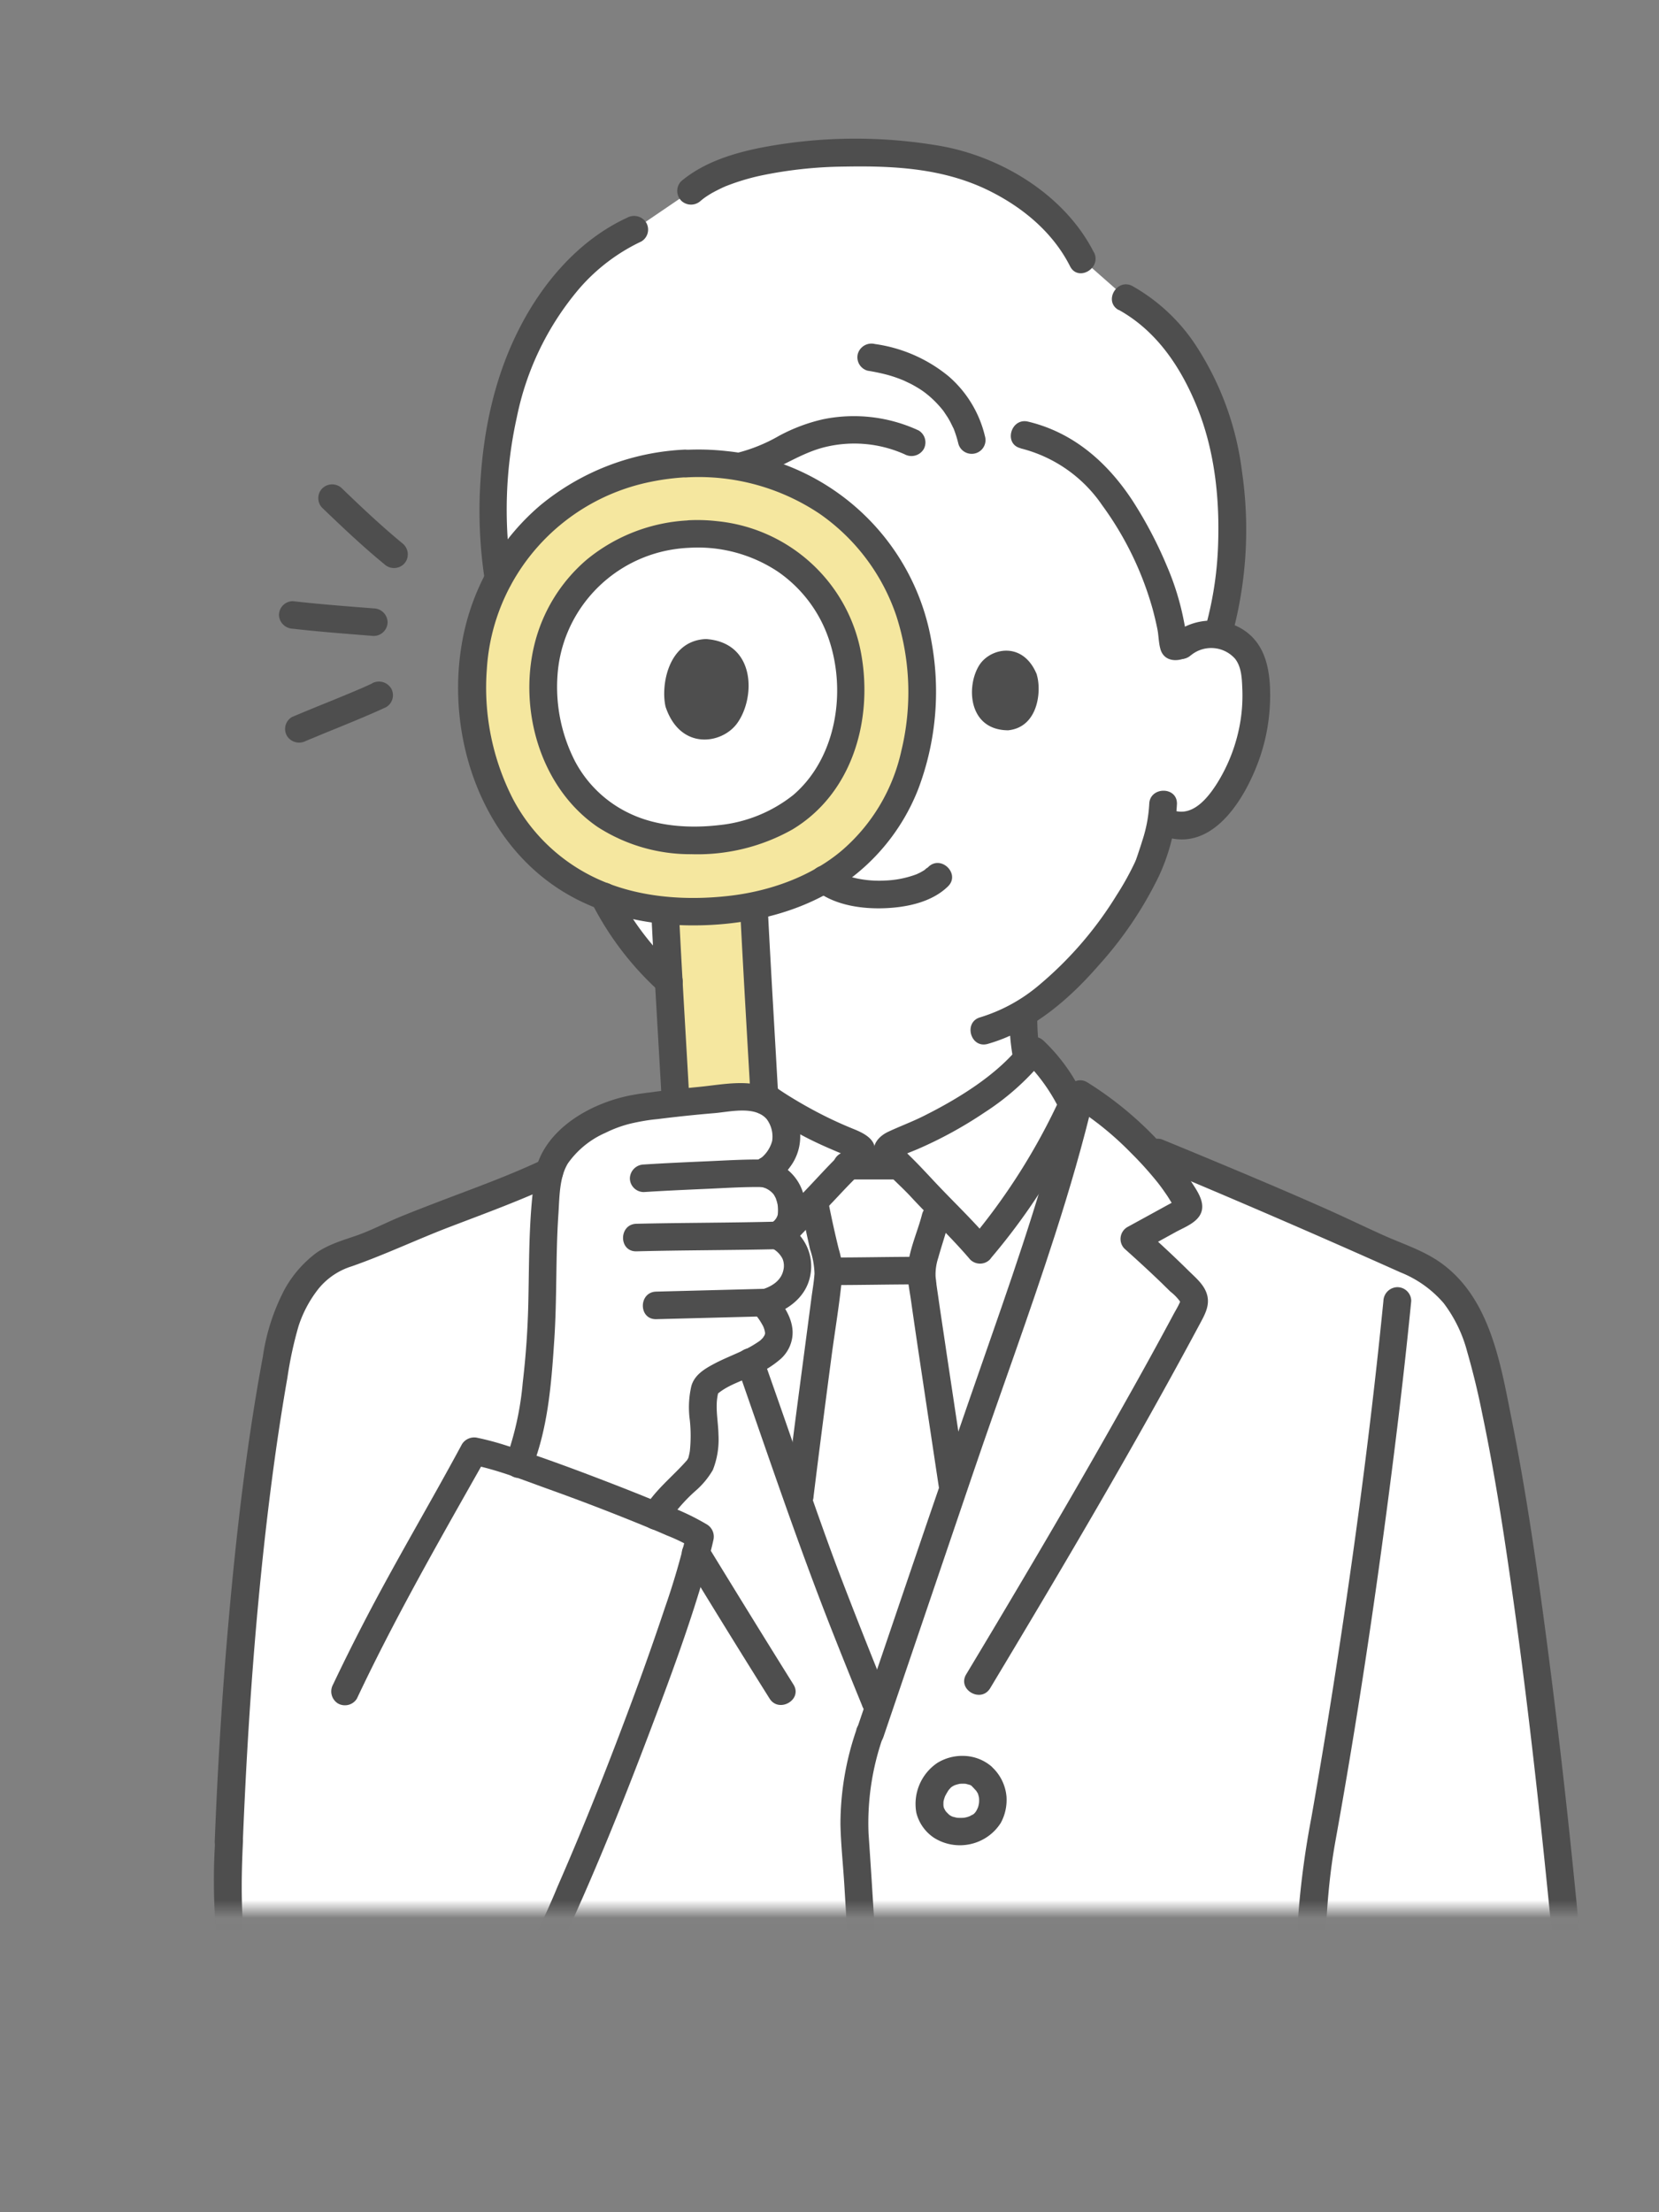 <svg width="93" height="124" fill="none" xmlns="http://www.w3.org/2000/svg"><rect width="100%" height="100%" fill="#808080" stroke="none"/><mask id="a" style="mask-type:luminance" maskUnits="userSpaceOnUse" x="0" y="0" width="93" height="108"><path d="M0 .51h93v106.5H0V.51Z" fill="#fff"/></mask><g mask="url(#a)"><path d="M66.225 36.172a2.591 2.591 0 0 1 2.055-.6 2.432 2.432 0 0 1 1.747 1.155c.218.428.338.893.36 1.373a10.125 10.125 0 0 1-1.05 5.422 6.417 6.417 0 0 1-1.695 2.205c-.69.548-1.387.81-2.535.233a15.682 15.682 0 0 1-.667 2.407c-.54 1.44-3.383 6.165-7.08 8.415 0 1.163.067 2.37.457 3.323.833 2.055 5.348 4.642 5.655 4.777 0 0-1.747 11.175-14.79 11.175-13.042 0-13.522-11.175-13.522-11.175.307-.135 4.117-2.363 4.95-4.418.39-.967.45-2.182.457-3.337a14.638 14.638 0 0 1-4.635-3.735 17.268 17.268 0 0 1-3.517-7.05c-1.065.42-1.86-.12-2.483-.615a6.488 6.488 0 0 1-1.695-2.205 10.209 10.209 0 0 1-1.05-5.422c.023-.48.143-.946.36-1.373a2.432 2.432 0 0 1 1.748-1.155 2.583 2.583 0 0 1 2.055.6S30.847 21.78 48.975 21.78c18.127 0 17.227 14.392 17.227 14.392h.023Z" fill="#fff"/><path d="M12.84 103.215c-.337 6.517.586 11.325 3.826 13.312 2.31 1.418 5.28 1.478 7.35.45-.06 1.943-.143 3.81-.15 6.263l65.137-.098c-1.582-21.742-4.057-41.1-6.06-47.737-.577-1.905-1.44-3.052-2.4-3.817-.96-.765-2.55-1.268-3.66-1.8-3.6-1.733-8.31-3.66-12-5.19l-.705-.293a19.445 19.445 0 0 0-3.63-2.97c-1.612 6.878-4.477 14.295-6.75 20.985a9498.916 9498.916 0 0 1-4.575 13.47c-2.032-5.01-3.375-8.385-5.1-13.463-2.272-6.69-5.137-14.107-6.75-20.984l-5.475 3.794c-3.345 1.785-7.522 2.948-10.972 4.583-.953.45-2.123.593-3.008 1.358-1.08.93-1.882 2.504-2.205 4.102-.96 4.77-2.302 13.927-2.88 28.042m18.503-67.154c.555.57.87-.6 1.08-1.058.337-.727.825-1.785 1.185-2.505.195-.398.48-.968.66-1.373.187-.427.382-.847.592-1.26a26.56 26.56 0 0 1 1.388-2.422c.225-.39.525-.735.892-1.005 1.088-.712 2.588-.135 3.923-.24 1.477-.112 2.7-1.057 4.065-1.597 1.897-.75 4.8-.953 6.637-.083.93.045 1.793 0 2.64 0 .945-.037 1.89 0 2.82.128 2.708.614 4.59 2.107 5.955 4.357a20.976 20.976 0 0 1 2.145 4.725c.165.593.3 1.185.405 1.793.03.202.053.412.075.614.015.136.15.188.48-.03l-.045.06a2.567 2.567 0 0 1 2.048-.6c1.282-4.2.937-9.525-.315-12.705-.863-2.182-2.175-4.71-4.845-6.165l-2.453-2.16c-1.102-2.22-3.397-4.124-6.42-5.197-3.165-1.125-12.39-1.313-15.495 1.35l-3.187 2.168c-3.555 1.612-6.06 5.474-7.125 9.45-1.103 4.095-1.11 10.042.442 13.365a2.563 2.563 0 0 1 2.498.487l-.03-.105-.015.008Z" fill="#fff"/><path d="M49.816 64.312s-.045.038-.068.068h-1.5a2.02 2.02 0 0 0-.667-.375c-3.42-1.365-6.27-3.458-7.523-5.123-1.23 1.125-1.627 2.003-2.43 3.525 1.643 6.57 4.335 13.575 6.488 19.92 1.725 5.078 3.067 8.453 5.1 13.463 1.522-4.485 3.045-8.978 4.575-13.463 2.167-6.375 4.867-13.417 6.51-20.017-.765-1.47-1.17-2.325-2.378-3.428-1.252 1.673-4.102 3.758-7.522 5.123-.21.082-.413.18-.6.307h.015ZM26.806 81.39c-.09-.023-.173-.038-.248-.053-.795 1.493-4.635 7.98-7.222 13.478l14.1 7.732c2.625-6.39 5.242-13.732 5.805-16.432-.938-.675-9.87-4.148-12.435-4.733v.008ZM38.64 29.94c-4.658.135-8.325 4.005-8.19 8.64 0 .097 0 .187.015.285.262 5.302 3.757 8.497 9.03 8.235 5.392-.263 8.43-3.78 8.167-9.083-.165-4.627-4.072-8.25-8.722-8.092-.098 0-.203.007-.3.015Z" fill="#fff"/><path d="M27.458 85.996c.675-2.168 1.928-3.975 2.295-6.225.368-2.228.578-4.47.63-6.728.053-2.46.03-5.093.39-7.215.293-1.71 2.385-3.105 4.5-3.638 1.68-.33 4.68-.562 5.73-.674 1.313-.143 2.475.187 2.88 1.245.503 1.32-.03 2.294-1.117 3a1.865 1.865 0 0 1 1.582 1.695c.045.457.135 1.304-.802 1.777.66.263 1.11.885 1.155 1.59.037.998-.563 1.868-1.89 2.213 2.707 3.09-1.89 3.232-3.255 4.65-.375 1.012.03 2.204-.083 3.284-.135 1.29-.217 1.193-1.117 2.115-1.493 1.538-1.89 1.838-2.228 4.043l-8.685-1.132h.015Z" fill="#fff"/><path d="M26.806 81.39c-.09-.023-.173-.038-.248-.053-.795 1.493-4.635 7.98-7.222 13.478l14.1 7.732c2.625-6.39 5.242-13.732 5.805-16.432-.938-.675-9.87-4.148-12.435-4.733v.008Z" fill="#fff"/><path d="M41.004 61.522a3.741 3.741 0 0 1 1.86.21c-.203-3.66-.495-8.685-.585-10.597l-4.988.052c.068 1.35.375 6.758.593 10.643 1.275-.143 2.52-.24 3.127-.308h-.007Zm10.642-23.737c-.337-6.75-5.79-12.18-13.2-11.813-7.44.367-12.292 6.352-11.955 13.05.39 7.763 5.498 12.428 13.208 12.045 7.89-.39 12.337-5.528 11.947-13.282ZM39.504 47.1c-5.273.262-8.768-2.933-9.03-8.236-.293-4.627 3.24-8.617 7.89-8.91.097 0 .187-.007.285-.015 4.65-.322 8.677 3.158 9.007 7.778 0 .098.015.195.015.3.263 5.302-2.775 8.82-8.167 9.082Z" fill="#F5E79F"/><path d="M61.327 14.16c-1.62-3.217-5.182-5.392-8.685-5.992a27.954 27.954 0 0 0-9.96.105c-1.59.315-3.232.825-4.492 1.882-.3.3-.3.788 0 1.095a.793.793 0 0 0 1.095 0c.015-.008.187-.15.06-.053l.172-.127a6.38 6.38 0 0 1 .375-.24 9.87 9.87 0 0 1 .75-.375 12.53 12.53 0 0 1 2.018-.615 23.9 23.9 0 0 1 4.68-.502c2.895-.053 5.73.105 8.34 1.47 1.8.937 3.382 2.294 4.305 4.117.45.893 1.785.105 1.342-.78v.015Zm-3 44.955a5.584 5.584 0 0 1-.105-.6l.03.203a12.842 12.842 0 0 1-.105-1.613.773.773 0 0 0-.78-.772.773.773 0 0 0-.78.772c0 .81.083 1.62.24 2.415.12.412.54.652.953.54a.79.79 0 0 0 .54-.953l.007.008Z" fill="#4E4E4E"/><path d="M64.424 45.067a7.835 7.835 0 0 1-.397 2.078c-.075.255-.165.51-.248.765l-.09.262c-.022.06-.12.27-.014.045a15.87 15.87 0 0 1-1.073 1.95 20.726 20.726 0 0 1-4.387 5.078 9.287 9.287 0 0 1-3.263 1.777c-.96.27-.547 1.763.413 1.493 2.482-.705 4.544-2.475 6.202-4.38a21.317 21.317 0 0 0 3.398-5.025c.592-1.268.937-2.64 1.012-4.043.03-.997-1.523-.99-1.553 0ZM33.18 50.625a17.19 17.19 0 0 0 3.773 4.942c.308.3.795.293 1.095-.007.3-.3.3-.78 0-1.08a15.61 15.61 0 0 1-3.525-4.628.787.787 0 0 0-1.065-.277.788.788 0 0 0-.278 1.057v-.007Z" fill="#4E4E4E"/><path d="M66.773 36.72a1.79 1.79 0 0 1 2.46.202c.353.443.383 1.073.405 1.605.03.623 0 1.245-.097 1.86a9.434 9.434 0 0 1-1.298 3.495c-.495.788-1.32 1.853-2.37 1.568-.967-.263-1.38 1.222-.412 1.492 2.7.743 4.47-2.437 5.182-4.537.428-1.268.608-2.603.548-3.945-.068-1.29-.413-2.52-1.598-3.225a3.398 3.398 0 0 0-3.922.39c-.3.3-.3.787 0 1.095a.793.793 0 0 0 1.095 0h.007Zm-38.085-4.485c-.457-2.94-.36-5.948.285-8.85a16.04 16.04 0 0 1 3.518-7.23 10.56 10.56 0 0 1 3.457-2.618.773.773 0 0 0 .278-1.057.803.803 0 0 0-1.065-.278c-2.625 1.208-4.628 3.503-5.948 6.015-1.447 2.745-2.107 5.783-2.287 8.865a25.586 25.586 0 0 0 .27 5.565c.12.413.54.653.952.54a.79.79 0 0 0 .54-.952Z" fill="#4E4E4E"/><path d="M62.716 17.37c2.145 1.193 3.495 3.24 4.395 5.46.96 2.378 1.253 4.988 1.178 7.53a19.643 19.643 0 0 1-.69 4.718c-.27.96 1.23 1.365 1.5.413.787-2.948.967-6.03.525-9.053a16.666 16.666 0 0 0-2.648-7.17 10.312 10.312 0 0 0-3.48-3.225c-.877-.487-1.657.848-.787 1.335l.007-.007Zm-21.03 9.526c1.605-.315 2.903-1.403 4.478-1.815a6.917 6.917 0 0 1 4.545.382.803.803 0 0 0 1.065-.277.78.78 0 0 0-.278-1.058 8.61 8.61 0 0 0-5.34-.63c-.87.195-1.702.51-2.482.93a9.207 9.207 0 0 1-2.393.968.768.768 0 0 0-.54.952c.113.413.54.653.953.54l-.008.008Zm6.938-6.12c.375.06.742.135 1.11.232.307.083.607.188.9.308.052.022.285.135.397.187.135.068.263.143.39.218.172.101.338.214.495.337.053.045.113.09.165.135a5.882 5.882 0 0 1 .81.848l.225.337c.075.128.15.248.21.383.038.067.068.142.105.21.075.15-.037-.105.03.06.105.27.195.555.263.84.112.412.54.652.952.54a.768.768 0 0 0 .54-.953 6.39 6.39 0 0 0-2.032-3.36 8.303 8.303 0 0 0-4.14-1.815.796.796 0 0 0-.953.54.778.778 0 0 0 .54.953h-.007Zm8.595 4.357a7.82 7.82 0 0 1 4.567 3.188 18.132 18.132 0 0 1 2.835 5.842c.098.368.188.743.263 1.118.067.352.067.727.157 1.065.195.787 1.05.78 1.62.427.848-.525.068-1.86-.787-1.335-.248.12-.135.165.337.12l.278.278c.06.202.075.202.037 0l-.045-.36a8.588 8.588 0 0 0-.105-.608 14.917 14.917 0 0 0-.96-3.135 23.413 23.413 0 0 0-1.927-3.667c-1.403-2.138-3.308-3.825-5.858-4.433-.967-.232-1.387 1.26-.412 1.493v.007ZM46.68 72.031c1.605 0 3.218-.038 4.823-.038.427 0 .78-.345.78-.772a.773.773 0 0 0-.78-.773c-1.605 0-3.218.038-4.823.038a.778.778 0 0 0-.78.772c0 .428.345.773.78.773Z" fill="#4E4E4E"/><path d="M44.962 67.95c.142.697.292 1.388.45 2.085.15.435.232.885.247 1.35-.03.48-.12.96-.18 1.432-.285 2.183-.577 4.366-.862 6.548-.195 1.5-.383 3.008-.57 4.508 0 .427.345.772.78.772a.798.798 0 0 0 .78-.772c.322-2.61.66-5.22 1.005-7.83.202-1.53.472-3.076.607-4.62a4.54 4.54 0 0 0-.202-1.418 55.702 55.702 0 0 1-.548-2.468.774.774 0 0 0-.952-.54.768.768 0 0 0-.54.953h-.015Zm5.385-3.383h-2.865a.778.778 0 0 0-.78.773c0 .427.345.772.78.772h2.865c.427 0 .78-.344.78-.772a.773.773 0 0 0-.78-.773Zm3.825 18.66-1.125-7.484c-.135-.93-.278-1.853-.413-2.783-.045-.33-.097-.66-.142-.99-.008-.06.015.142 0-.015 0-.045-.015-.097-.015-.142-.008-.083-.023-.166-.03-.255-.015-.36.037-.713.15-1.058.187-.675.42-1.343.592-2.025.248-.968-1.252-1.372-1.5-.412-.277 1.087-.855 2.25-.81 3.39.023.48.12.96.188 1.432.292 2.063.607 4.117.915 6.18.232 1.523.457 3.045.69 4.567.12.413.54.653.952.54a.79.79 0 0 0 .54-.952l.008.008Zm-6.158 13.718a16.214 16.214 0 0 0-.9 5.31c.023 1.14.15 2.28.218 3.413.217 3.472.367 6.944.607 10.409.165 2.385.353 4.763.563 7.148.007.42.352.765.78.772a.782.782 0 0 0 .78-.772c-.6-6.81-.9-13.635-1.373-20.452-.075-1.845.203-3.69.818-5.43.307-.946-1.193-1.35-1.5-.413l.007.015Z" fill="#4E4E4E"/><path d="M59.806 61.133c-1.102 4.68-2.647 9.24-4.23 13.77-1.612 4.62-3.202 9.24-4.777 13.875l-2.775 8.168c-.323.945 1.177 1.35 1.5.412 1.665-4.89 3.322-9.787 4.987-14.677 1.53-4.508 3.188-8.978 4.643-13.508.81-2.52 1.552-5.055 2.16-7.627.225-.968-1.268-1.38-1.5-.413h-.008Z" fill="#4E4E4E"/><path d="M60.157 62.003a17.586 17.586 0 0 1 3.262 2.64c.525.518 1.02 1.073 1.485 1.65.188.24.368.495.54.75.083.128.165.263.248.398.03.06.067.112.097.172l.068.128c.037.075.03.052-.015-.053l.105-.39c.052-.052.045-.052-.038 0l-.21.113-.277.15-.765.42-1.463.802a.773.773 0 0 0-.157 1.208c.72.645 1.432 1.297 2.13 1.972.142.143.292.285.435.428.202.157.382.337.532.54.03.067.038-.015-.007.097-.105.24-.255.473-.375.705a253.732 253.732 0 0 1-2.663 4.838c-1.86 3.315-3.765 6.6-5.7 9.87a790.083 790.083 0 0 1-3.225 5.407c-.517.855.825 1.635 1.343.78 4.072-6.78 8.1-13.59 11.827-20.557.27-.503.503-.998.308-1.575-.173-.51-.615-.878-.99-1.245a61.98 61.98 0 0 0-2.513-2.348l-.157 1.215 1.95-1.072c.57-.308 1.425-.608 1.462-1.365.023-.503-.337-1.013-.6-1.418-.3-.45-.622-.885-.967-1.297a19.773 19.773 0 0 0-4.875-4.298c-.855-.517-1.635.818-.788 1.335h-.007Zm-18.855 14.55c1.74 4.973 3.412 9.968 5.347 14.873a343.74 343.74 0 0 0 1.673 4.162.8.8 0 0 0 .952.54.774.774 0 0 0 .54-.952 339.835 339.835 0 0 1-2.805-7.095c-.922-2.453-1.77-4.928-2.625-7.395-.525-1.515-1.057-3.03-1.59-4.545a.79.79 0 0 0-.952-.54.778.778 0 0 0-.54.952Zm3.18 17.873c-1.613-2.58-3.21-5.175-4.8-7.77-.518-.848-1.86-.075-1.343.78 1.583 2.602 3.18 5.19 4.8 7.77.525.84 1.868.067 1.343-.78Z" fill="#4E4E4E"/><path d="M55.477 70.605a35.73 35.73 0 0 0 4.162-6.023 31.89 31.89 0 0 0 .81-1.597c.158-.278.293-.57.405-.878.105-.383-.142-.727-.315-1.05a10.142 10.142 0 0 0-2.047-2.73.792.792 0 0 0-1.215.158c-1.305 1.717-3.533 3.09-5.52 4.08-.645.322-1.32.57-1.973.877-.675.323-1.072.96-.592 1.65.502.728 1.252 1.32 1.852 1.972 1.103 1.193 2.295 2.303 3.345 3.54.308.3.795.3 1.095 0a.793.793 0 0 0 0-1.094c-.99-1.163-2.107-2.213-3.142-3.323-.45-.48-.893-.96-1.365-1.417l-.375-.375c-.053-.053-.165-.21 0 .014-.023-.03-.12-.202-.113-.15v.413l.023-.09-.203.338c-.082.09.083-.053.143-.083l.18-.09c.262-.12.532-.218.795-.33a23.248 23.248 0 0 0 3.757-2.055 14.23 14.23 0 0 0 3.435-3.098l-1.222.158c.847.833 1.537 1.8 2.047 2.873v-.78a35.385 35.385 0 0 1-5.055 7.995.793.793 0 0 0 0 1.094.793.793 0 0 0 1.095 0h-.007Z" fill="#4E4E4E"/><path d="M44.28 69.877c.916-.99 1.876-1.935 2.79-2.918.338-.36.683-.72 1.036-1.065.345-.345.802-.727.915-1.222.18-.78-.578-1.148-1.17-1.388a22.366 22.366 0 0 1-1.733-.787 24.986 24.986 0 0 1-1.695-.945 16.83 16.83 0 0 1-.772-.495 1.588 1.588 0 0 0-.81-.398c-.998 0-1.005 1.545 0 1.545l-.39-.105c.817.578 1.68 1.103 2.565 1.568.465.247.945.472 1.425.682.262.113.525.225.795.338.165.052.322.127.457.232l-.202-.337.022.09v-.413c.023-.09-.165.21-.067.098.075-.09-.105.097-.128.12-.172.172-.345.345-.517.51-.375.375-.728.757-1.088 1.14-.832.9-1.71 1.755-2.55 2.655-.675.727.42 1.822 1.095 1.095h.023Zm30.166 53.355c0-3.203-.188-6.398-.195-9.593 0-3.502-.015-6.967.607-10.425 1.2-6.637 2.205-13.32 3.068-20.01.442-3.42.847-6.847 1.185-10.282a.778.778 0 0 0-.78-.773.798.798 0 0 0-.78.773c-.63 6.345-1.455 12.675-2.408 18.982a402.48 402.48 0 0 1-1.635 10.005 49.2 49.2 0 0 0-.712 5.228c-.12 1.725-.12 3.457-.113 5.19.008 3.637.195 7.267.195 10.905 0 .997 1.553.997 1.553 0h.015Zm-51.21-6.263c-.06 2.085-.143 4.17-.15 6.263 0 .997 1.552.997 1.552 0 0-2.085.083-4.17.15-6.263.03-.997-1.522-.99-1.552 0Z" fill="#4E4E4E"/><path d="M64.68 65.34a577.189 577.189 0 0 1 13.823 5.977 6.237 6.237 0 0 1 2.43 1.733 7.763 7.763 0 0 1 1.312 2.707 42.95 42.95 0 0 1 .848 3.495c.735 3.503 1.267 7.043 1.762 10.583.66 4.725 1.208 9.465 1.703 14.212a576.507 576.507 0 0 1 1.507 16.86c.06.743.113 1.485.165 2.228.008.42.353.765.78.772a.783.783 0 0 0 .78-.772 640.125 640.125 0 0 0-1.5-17.37 440.13 440.13 0 0 0-1.747-15.015c-.503-3.728-1.058-7.455-1.793-11.145-.622-3.113-1.192-6.795-3.937-8.79-.968-.705-2.13-1.073-3.21-1.553-1.118-.502-2.228-1.042-3.345-1.537-2.468-1.095-4.965-2.138-7.455-3.173-.563-.232-1.125-.465-1.695-.697a.774.774 0 0 0-.953.54.794.794 0 0 0 .54.952l-.015-.007Zm-10.185 34.8c.09.075.158.172.24.247-.082-.105-.097-.12-.045-.06l.045.068.068.112c.03.06.067.195-.008-.037.015.045.038.09.045.135.03.09.045.18.06.27l-.03-.203c.023.165.023.323 0 .488l.03-.203c-.015.09-.03.18-.052.27-.008.038-.023.075-.038.113l-.015.037c.06-.15 0 0-.015.03l-.052.098a.626.626 0 0 1-.06.09c-.083.12.135-.158.045-.06-.03.037-.165.21-.21.202 0 0 .18-.127.06-.052-.023.015-.038.022-.06.037-.045.03-.09.053-.135.075-.023.008-.045.023-.06.03-.113.053.165-.06.075-.03l-.135.045a2.47 2.47 0 0 1-.323.068l.21-.03a2.6 2.6 0 0 1-.585 0l.21.03a2.788 2.788 0 0 1-.45-.113c.233.075.128.053.068.023-.038-.015-.075-.038-.113-.06-.03-.015-.052-.038-.082-.053-.105-.067.165.143.045.03a2.568 2.568 0 0 1-.203-.202c-.09-.098.113.165 0 0a.689.689 0 0 1-.06-.098l-.052-.097c-.06-.12.067.202.007.015-.022-.083-.045-.158-.052-.24l.03.202a1.966 1.966 0 0 1 0-.42l-.03.203c.015-.098.037-.195.067-.293l.045-.135c.053-.15-.075.158-.007.023.045-.09.097-.18.15-.27a.983.983 0 0 1 .082-.12c.015-.023.03-.038.045-.06-.022.022-.127.15-.045.06.03-.03.06-.068.09-.098s.15-.127.03-.037.015 0 .045-.023c.045-.03.09-.052.135-.075.008 0 .053-.03.06-.03 0 0-.195.075-.09.038l.135-.045c.105-.03.21-.053.315-.068l-.21.03c.173-.022.338-.022.51 0l-.21-.03c.075.008.143.023.218.045l.09.023c.03.007.165.06.022 0-.127-.053-.022-.008 0 0a.41.41 0 0 1 .098.052c.03.023.06.038.09.06.112.068-.15-.12-.045-.03.15.143.345.218.547.225.428 0 .78-.345.78-.772a.784.784 0 0 0-.225-.548 2.475 2.475 0 0 0-1.59-.6 2.653 2.653 0 0 0-1.462.398 2.774 2.774 0 0 0-1.17 2.79 2.38 2.38 0 0 0 .99 1.402c1.26.795 2.94.428 3.742-.832 0 0 0-.008.008-.015.24-.443.345-.945.315-1.448a2.56 2.56 0 0 0-.84-1.695.779.779 0 0 0-1.095.008c-.3.3-.3.78 0 1.087l.007.023Zm-40.882 3.067c.27-6.63.735-13.26 1.575-19.837.255-2.003.562-4.088.922-6.143.143-.982.353-1.957.63-2.91.248-.757.63-1.47 1.125-2.092a3.883 3.883 0 0 1 1.853-1.245c1.867-.653 3.66-1.508 5.505-2.213 2.002-.765 4.02-1.5 5.962-2.415a.773.773 0 0 0 .278-1.057.803.803 0 0 0-1.065-.278c-1.733.818-3.533 1.478-5.318 2.153-.9.345-1.807.69-2.7 1.057-.795.33-1.575.743-2.392 1.028-.78.27-1.598.502-2.28.99a6.463 6.463 0 0 0-1.74 2.002 11.65 11.65 0 0 0-1.23 3.78c-.9 4.83-1.47 9.728-1.905 14.618-.375 4.185-.63 8.37-.795 12.562-.038.998 1.515.99 1.552 0h.023Zm7.245-64.897c-.353.165-.713.322-1.073.472l-.307.128c-.12.052.097-.038-.023.007l-.135.06c-.21.083-.42.173-.622.255-.78.315-1.553.63-2.333.96a.773.773 0 0 0-.277 1.058c.225.36.69.48 1.065.277-.173.075.075-.03.127-.052l.24-.098.54-.225c.398-.165.795-.322 1.193-.487.802-.33 1.605-.66 2.392-1.028a.773.773 0 0 0 .278-1.057.803.803 0 0 0-1.065-.278v.008Zm.09-4.208c-1.515-.12-3.023-.232-4.53-.405a.783.783 0 0 0-.78.773c.015.42.352.757.78.772 1.507.173 3.022.285 4.53.405a.783.783 0 0 0 .78-.772.793.793 0 0 0-.78-.773Zm1.695-3.577c-1.208-.99-2.348-2.063-3.473-3.15a.788.788 0 0 0-1.102 0c-.3.3-.3.795 0 1.095 1.125 1.08 2.265 2.16 3.472 3.15a.793.793 0 0 0 1.095 0c.3-.3.3-.788 0-1.095h.008Zm23.152 19.432c1.073.81 2.61 1.013 3.915.945 1.193-.06 2.543-.352 3.428-1.215.72-.697-.383-1.785-1.095-1.095-.045.045-.098.075-.135.12.157-.172-.023.008-.09.06a3.943 3.943 0 0 1-.248.143l-.142.067c-.188.098.142-.045-.068.03a5.609 5.609 0 0 1-1.747.345 6.026 6.026 0 0 1-1.973-.217 7.12 7.12 0 0 1-.367-.128c-.21-.075.075.038-.038-.015l-.142-.067a3.395 3.395 0 0 1-.495-.308.789.789 0 0 0-1.065.278.795.795 0 0 0 .277 1.057h-.015Zm12.323-12.142c.277.892.097 2.947-1.605 3.12-2.25-.015-2.363-2.498-1.605-3.668.622-.952 2.445-1.35 3.217.548h-.007Z" fill="#4E4E4E"/><path d="M38.444 25.2a13.708 13.708 0 0 0-8.16 3.127 13.028 13.028 0 0 0-4.23 6.938c-1.215 5.197.54 11.347 5.085 14.437 2.22 1.508 4.942 2.153 7.613 2.168 2.752.015 5.602-.555 7.98-1.988a11.53 11.53 0 0 0 4.74-5.647 15.45 15.45 0 0 0 .75-8.243c-.976-5.745-5.693-10.132-11.52-10.71-.75-.082-1.5-.105-2.25-.067-.998.045-.998 1.59 0 1.545a12.172 12.172 0 0 1 7.507 2.047 11.41 11.41 0 0 1 4.29 5.723c.788 2.446.884 5.062.277 7.56a10.27 10.27 0 0 1-3.322 5.572c-1.74 1.478-4.072 2.303-6.375 2.558-2.46.277-5.093.075-7.328-.953a10.135 10.135 0 0 1-4.732-4.455 13.69 13.69 0 0 1-1.477-7.32c.322-5.16 4.095-9.457 9.187-10.485a13.49 13.49 0 0 1 1.98-.255c.997-.052.997-1.597 0-1.545l-.015-.007Z" fill="#4E4E4E"/><path d="M41.498 51.136c.18 3.532.39 7.065.593 10.597.052.99 1.612.998 1.552 0-.195-3.532-.412-7.065-.592-10.597-.053-.99-1.605-.998-1.553 0ZM43.043 64.8a.873.873 0 0 0-.547.225l-.12.157a.8.8 0 0 0-.105.39c0 .068 0 .143-.015.21l.03-.202v.037a.536.536 0 0 0-.023.308.54.54 0 0 0 .09.285c.113.165.27.292.465.352l.21.03a.8.8 0 0 0 .39-.105l.158-.12a.785.785 0 0 0 .202-.337l.045-.323v-.127l-.78.772a.803.803 0 0 0 .78-.772l-.03-.203a.742.742 0 0 0-.202-.337l-.158-.12a.8.8 0 0 0-.39-.105V64.8Zm-6.532-13.613c.172 3.548.397 7.095.592 10.643.053.99 1.613.997 1.553 0-.195-3.548-.42-7.095-.593-10.643-.045-.99-1.605-.997-1.552 0Zm2.13-22.02a9.712 9.712 0 0 0-5.753 2.205 9.108 9.108 0 0 0-2.947 4.83c-.863 3.66.375 7.965 3.555 10.148a9.593 9.593 0 0 0 5.28 1.53c1.972.06 3.93-.42 5.647-1.388 3.338-2.01 4.5-6.075 3.87-9.75-.682-4.042-4.005-7.125-8.1-7.53a9.77 9.77 0 0 0-1.552-.052c-.998.045-1.005 1.59 0 1.545a8.1 8.1 0 0 1 4.972 1.342 7.526 7.526 0 0 1 2.85 3.78c1.005 2.963.405 6.668-1.98 8.723a7.967 7.967 0 0 1-4.192 1.702c-1.65.188-3.435.068-4.92-.622a6.693 6.693 0 0 1-3.135-2.955 9.136 9.136 0 0 1-.983-4.83c.233-3.398 2.7-6.24 6.045-6.968a8.12 8.12 0 0 1 1.343-.172c.997-.053.997-1.598 0-1.545v.007Z" fill="#4E4E4E"/><path d="M37.426 85.358a9.345 9.345 0 0 1 1.538-1.77c.397-.338.735-.743.997-1.193.248-.63.353-1.297.315-1.972-.015-.84-.24-1.71.038-2.528l-.203.338c.54-.525 1.343-.78 2.018-1.08a5.588 5.588 0 0 0 1.635-.983c.442-.397.69-.967.667-1.56-.045-.825-.547-1.515-1.065-2.115l-.345 1.29c1.133-.315 2.168-1.072 2.4-2.28a2.656 2.656 0 0 0-1.477-2.932v1.335c.967-.525 1.305-1.478 1.177-2.528a2.675 2.675 0 0 0-2.145-2.362l.188 1.41c.09-.06.18-.128.27-.188l-.39.105c.54 0 1.065-.667 1.342-1.072a2.84 2.84 0 0 0 .473-1.545 2.883 2.883 0 0 0-1.898-2.79c-1.162-.428-2.505-.143-3.697-.023-.585.06-1.17.113-1.755.18-.33.038-.668.083-.998.128-.067.007-.142.022-.21.03.045 0 .173-.023-.037 0-.203.03-.405.052-.608.09-2.16.337-4.695 1.635-5.49 3.787a7.363 7.363 0 0 0-.307 1.755 32.79 32.79 0 0 0-.143 1.913c-.067 1.365-.067 2.737-.097 4.102a47.169 47.169 0 0 1-.315 4.598 17.032 17.032 0 0 1-.968 4.365.778.778 0 0 0 .54.952.79.79 0 0 0 .953-.54c.885-2.227 1.08-4.71 1.237-7.087.165-2.393.075-4.793.24-7.185.06-.908.045-2.003.533-2.798a5.048 5.048 0 0 1 2.107-1.71c.45-.225.923-.397 1.41-.517.495-.113.99-.203 1.493-.248a76.684 76.684 0 0 1 3.217-.337c.863-.075 2.28-.428 2.925.352.255.353.36.788.293 1.215-.12.443-.405.825-.788 1.073l.548-.225c-.248.022-.48.127-.668.292-.502.338-.517 1.283.188 1.41.315.038.6.188.802.435.03.038.128.225.128.233l.067.21c0 .022.045.195.023.075.03.202.037.412.015.622a.737.737 0 0 1-.435.495.78.78 0 0 0 0 1.335c.3.12.547.345.697.63.09.203.105.435.053.653-.135.607-.675.937-1.298 1.11a.785.785 0 0 0-.532.975c.037.12.097.225.187.315.18.202.338.427.465.66a.92.92 0 0 1 .09.195c.023.067.045.142.053.21.022.067 0 .15-.038.21-.015.03-.12.172-.045.082-.06.068-.127.135-.195.195-.3.21-.615.398-.952.548-.555.262-1.125.48-1.665.772-.533.285-1.065.623-1.23 1.23a5.295 5.295 0 0 0-.083 1.913c.06.577.06 1.155 0 1.725-.022.135-.052.27-.09.397-.03.113.06-.112.008-.015-.015.023-.03.053-.045.075-.015.023-.03.053-.045.075-.06.09.082-.097 0-.007-.803.915-1.8 1.672-2.415 2.737-.503.863.84 1.643 1.342.78v-.022Z" fill="#4E4E4E"/><path d="M36.09 66.818c1.178-.075 2.355-.128 3.533-.18 1.042-.045 2.1-.12 3.15-.098.997.015.997-1.53 0-1.545-1.05-.015-2.1.053-3.15.098-1.178.052-2.355.105-3.533.18a.798.798 0 0 0-.78.772c0 .428.353.773.78.773Zm-.412 3.322c2.625-.067 5.25-.06 7.875-.12.997-.022 1.005-1.567 0-1.545-2.625.068-5.25.06-7.875.12-.998.023-1.005 1.568 0 1.545Zm1.11 3.803 6.097-.158c.998-.022 1.005-1.567 0-1.545l-6.097.158c-.998.022-1.005 1.567 0 1.545Zm.525-34.32c-.278-1.148.112-3.72 2.265-3.803 2.82.195 2.775 3.33 1.732 4.74-.855 1.155-3.172 1.515-3.997-.937ZM12.06 103.208a34.55 34.55 0 0 0 .225 6.705c.248 1.71.713 3.45 1.643 4.927 2.122 3.375 6.885 4.575 10.455 2.813 1.785-.878 3.172-2.603 4.35-4.148a26.672 26.672 0 0 0 3.022-5.122c1.673-3.63 3.165-7.35 4.583-11.085 1.207-3.18 2.407-6.39 3.322-9.668.12-.435.233-.862.33-1.305a.798.798 0 0 0-.352-.87 13.654 13.654 0 0 0-2.49-1.155c-.885-.367-1.778-.727-2.67-1.072-1.853-.72-3.72-1.418-5.61-2.04-.683-.24-1.38-.443-2.093-.593a.81.81 0 0 0-.877.353c-1.763 3.277-3.668 6.472-5.385 9.772a113.51 113.51 0 0 0-1.845 3.705.795.795 0 0 0 .277 1.058c.368.21.848.09 1.065-.278 1.905-4.042 4.103-7.95 6.3-11.835.308-.547.623-1.095.923-1.642l-.878.352c1.47.278 2.91.855 4.305 1.358a127.42 127.42 0 0 1 5.618 2.16c.39.157.69.285 1.117.472.503.195.99.435 1.455.713l-.352-.87a41.354 41.354 0 0 1-1.223 4.2 165.35 165.35 0 0 1-1.725 4.905c-1.335 3.607-2.745 7.192-4.29 10.717a39.16 39.16 0 0 1-2.347 4.778 21.961 21.961 0 0 1-3.728 4.672 6.064 6.064 0 0 1-2.062 1.335c-.878.3-1.8.428-2.73.368a6.581 6.581 0 0 1-4.568-2.093c-1.065-1.207-1.612-2.932-1.912-4.575-.428-2.302-.405-4.68-.293-7.005.053-.997-1.507-.99-1.552 0l-.008-.007Z" fill="#4E4E4E"/></g></svg>